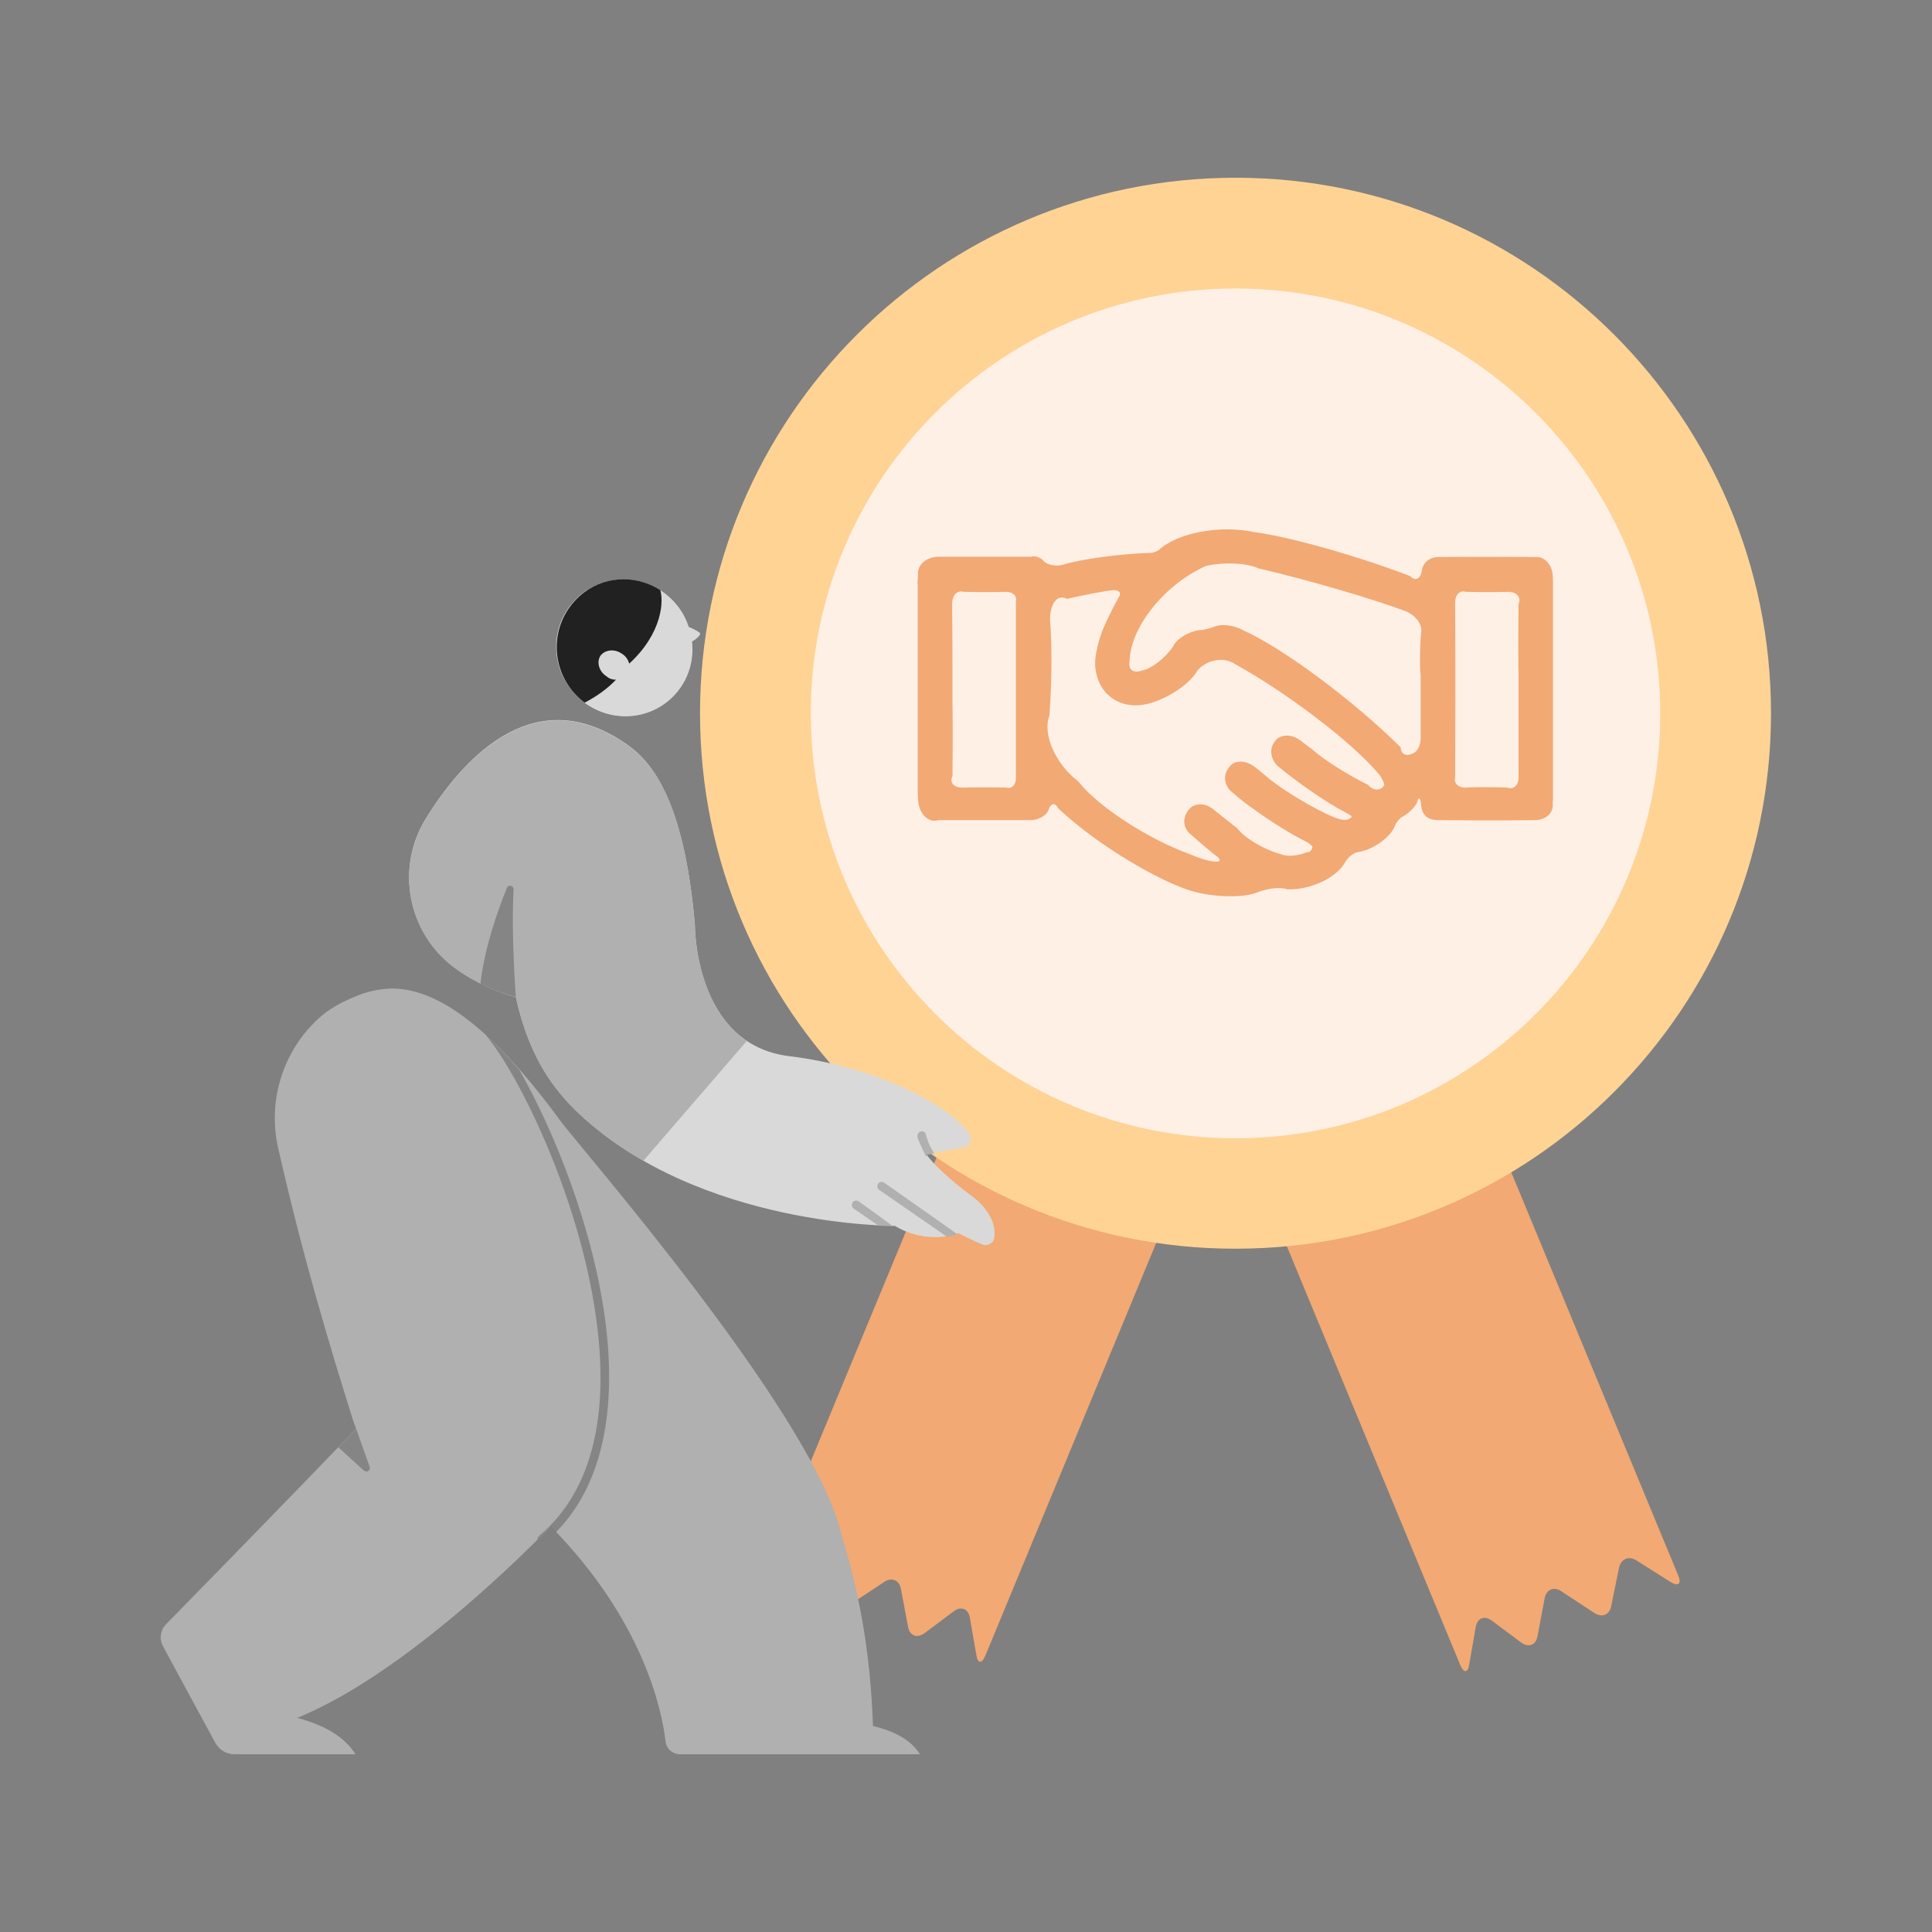 <?xml version="1.0" encoding="utf-8"?>
<!-- Generator: Adobe Illustrator 25.2.1, SVG Export Plug-In . SVG Version: 6.00 Build 0)  -->
<svg version="1.1" xmlns="http://www.w3.org/2000/svg" xmlns:xlink="http://www.w3.org/1999/xlink" x="0px" y="0px"
	 viewBox="0 0 600 600" style="enable-background:new 0 0 600 600;" xml:space="preserve">
<rect x="0" y="0" width="600" height="600" fill="#808080" stroke="none"/>
<style type="text/css">
	.st0{fill:#F2A973;}
	.st1{fill:#FFD394;}
	.st2{fill:#FFF0E6;}
	.st3{fill:#F69488;}
	.st4{fill:#D9D9D9;}
	.st5{clip-path:url(#SVGID_2_);fill:#B0B0B0;}
	.st6{fill:#B0B0B0;}
	.st7{opacity:0.35;}
	.st8{clip-path:url(#SVGID_4_);fill:#343434;}
	.st9{clip-path:url(#SVGID_6_);fill:#B0B0B0;}
	.st10{clip-path:url(#SVGID_8_);fill:#343434;}
	.st11{clip-path:url(#SVGID_10_);fill:#343434;}
	.st12{fill:#D2D2D2;}
	.st13{clip-path:url(#SVGID_12_);fill:#212121;}
</style>
<g id="Layer_1">
	<g>
		<g>
			<g>
				<g>
					<g>
						<path class="st0" d="M306,514.2c-1.1,2.6-2.4,2.5-2.8-0.3l-2-11.5c-0.5-2.8-2.7-3.7-5-2l-9.1,6.8c-2.3,1.7-4.6,0.8-5.1-2
							l-2.2-11.7c-0.5-2.8-2.9-3.8-5.2-2.2l-10.2,6.7c-2.4,1.6-4.8,0.6-5.3-2.2l-2.4-11.8c-0.6-2.8-3-3.8-5.4-2.3l-10.6,6.7
							c-2.4,1.5-3.5,0.6-2.4-2L310.1,313c1.1-2.6,4.1-3.9,6.7-2.8l58.1,24.1c2.6,1.1,3.9,4.1,2.8,6.7L306,514.2z"/>
					</g>
					<g>
						<path class="st0" d="M453.5,517.1c1.1,2.6,2.4,2.5,2.8-0.3l2-11.5c0.5-2.8,2.7-3.7,5-2l9.1,6.8c2.3,1.7,4.6,0.8,5.1-2
							l2.2-11.7c0.5-2.8,2.9-3.8,5.2-2.2l10.2,6.7c2.4,1.6,4.8,0.6,5.3-2.2l2.4-11.8c0.6-2.8,3-3.8,5.4-2.3l10.6,6.7
							c2.4,1.5,3.5,0.6,2.4-2l-71.8-173.4c-1.1-2.6-4.1-3.9-6.7-2.8L384.5,337c-2.6,1.1-3.9,4.1-2.8,6.7L453.5,517.1z"/>
					</g>
					<g>
						<path class="st1" d="M383.7,387.8c91.9,0,166.3-74.5,166.3-166.3S475.5,55.2,383.7,55.2s-166.3,74.5-166.3,166.3
							C217.4,313.4,291.8,387.8,383.7,387.8"/>
					</g>
					<g>
						<path class="st2" d="M383.7,353.5c72.9,0,131.9-59.1,131.9-131.9s-59-132-131.9-132s-131.9,59.1-131.9,131.9
							S310.8,353.5,383.7,353.5"/>
					</g>
					<g>
						<path class="st0" d="M295.8,209.5v8.9c0.1,3.4,0.1,13.6,0,22.6c-1,2.1,0.5,3.7,3.3,3.6c3-0.1,9-0.1,13.5,0
							c1.6,0.5,2.9-0.9,2.9-2.9c0-12,0-36.6,0-54.9c0.4-1.7-0.9-3-3-3c-2.9,0.1-8.8,0.1-13.2,0c-2-0.6-3.6,1-3.6,3.7
							C295.8,196.3,295.8,205.1,295.8,209.5 M471.6,218.8c0-2.5,0-6.5,0-8.9c-0.1-3.4-0.1-13.4,0-22.3c0.9-2.2-0.6-3.9-3.5-3.8
							c-2.8,0.1-8.6,0.1-12.9,0c-1.8-0.6-3.3,0.9-3.3,3.3c0.1,11.9,0.1,36.2,0,54.3c-0.5,1.8,1,3.3,3.4,3.2c2.8-0.2,8.6-0.2,12.9,0
							c1.9,0.7,3.5-0.8,3.4-3.4C471.6,232.2,471.6,223.3,471.6,218.8 M441.2,215.2c0-1.6,0-4,0-5.4c-0.3-2-0.3-7.8,0.1-13
							c0.7-2.5-1.4-5.6-4.8-7c-9.8-3.7-30.2-9.7-45.7-13.3c-3.6-1.7-10.9-2-16.4-0.7c-12.8,5.8-23.4,19-23.6,29.6
							c-0.5,2.6,1.2,3.8,4,2.8c3-0.6,7.2-4,9.5-7.4c1-2.3,4.6-4.6,8.1-5.1c1.1,0,3.3-0.5,4.8-1.1c2-0.9,6-0.5,8.8,1.1
							c12.5,5.6,34.4,21.9,49,36.4c0,2.1,1.7,2.9,3.7,1.9c1.4-0.4,2.5-2.5,2.5-4.6C441.2,223.6,441.2,218,441.2,215.2 M377.9,267.6
							c1.1,0,1.2-0.7,0.2-1.5c-1.4-1-5.1-4.1-8.2-6.9c-2.5-1.8-2.8-5.2-0.8-7.6c1.5-2.2,4.8-2.4,7.4-0.5c1.7,1.4,5.2,4.1,7.8,6.2
							c2.2,2.9,8.1,6.5,13.3,7.9c1.8,0.9,5.4,0.7,8.1-0.5c1,0.1,1.8-0.7,1.9-1.7c-0.3-0.5-1.1-1.2-1.9-1.6
							c-3.9-1.8-11.3-6.4-16.6-10.3c-1.4-0.9-4.1-3-6-4.7c-2.9-2-3.5-5.6-1.4-8.1c1.5-2.3,5-2.4,8-0.1c0.7,0.5,2.1,1.6,3.1,2.5
							c3.7,3.4,12.2,8.7,19,12c2.5,1.2,5.1,2.3,6.7,1.8c0.8-0.2,1.4-0.7,1.2-1.1c-0.4-0.3-1.4-0.8-2.2-1.3
							c-4.8-2.4-13.9-8.6-20.2-13.8c-2.6-2-3.3-5.5-1.5-7.9c1.5-2.4,5.1-2.6,8-0.5c0.8,0.6,2.4,1.9,3.7,2.8c3.4,3.1,11.1,8,17.3,11
							c1.6,1.9,3.9,2,5.1,0.2c-0.1-1.1-1.1-3-2.3-4.2c-8.1-9.4-27.8-24.5-44.1-33.5c-3.4-2.3-8.6-1.4-11.6,2
							c-2.1,3.9-8.7,8.5-14.8,10.2c-9.1,2.6-16.7-2.9-17-12.2c-0.1-2.6,1.1-7.6,2.6-11.2c1.7-3.9,3.7-7.7,4.9-9.8
							c0.7-1.2-0.2-2-2-1.9c-2.3,0.2-8.7,1.4-14.3,2.7c-2.8-1.6-5.2,1.3-5.2,6.4c0.6,6.6,0.6,19.9-0.2,29.8c-2.2,5.8,1.8,15,9,20.5
							c5.9,7.6,21.4,17.8,34.7,22.6C372.8,266.7,375.9,267.6,377.9,267.6 M441.3,249.8c-0.1-1.7-0.6-2.4-1-1.4c-0.1,1.5-2.4,4-5,5.4
							c-0.6,0.3-1.4,1.3-1.9,2.2c-1.2,3.7-6.3,7.6-11.4,8.6c-1.2,0-3.1,1.3-4.1,2.9c-2.6,5-10.7,8.9-18.1,8.7
							c-1.9-0.8-6-0.4-9.2,0.9c-4.4,1.8-13.5,1.6-20.2-0.3c-9.1-2.6-25.4-12-36.4-21.1c-1.3-1-3.7-3.1-5.5-4.8
							c-0.8-1.7-2.1-1.5-2.8,0.4c-0.5,1.9-3.1,3.4-5.8,3.4c-6.2,0-19,0-28.5,0c-2.8,0.9-5.6-1.5-6.2-5.4c-0.1-0.8-0.2-2.4-0.2-3.6
							c0-14,0-42.6,0-63.9c-0.1-0.7,0-2.2,0.1-3.3c-0.3-3,2.5-5.5,6.2-5.6c6.3,0,19.2,0,28.8,0c1.3-0.4,3.1,0.2,4,1.3
							c1,1.2,3.7,1.8,5.9,1.2c5.8-1.8,18-3.4,27.1-3.7c0.7,0.1,1.9-0.3,2.8-0.9c5.7-5.3,18.8-7.8,29.3-5.6
							c11.1,1.4,32.9,7.6,48.7,13.7c1.7,1.7,3.3,0.9,3.7-1.8c0.2-2.2,2.4-4.1,4.9-4.1c6.7-0.1,20.3-0.1,30.4,0
							c2.3-0.3,4.6,1.8,5.2,4.7c0.1,0.6,0.2,2,0.2,3c0,14.6,0,44.3,0,66.5c0,0.5,0,1.5-0.1,2.3c0.4,2.9-2.1,5.2-5.6,5.2
							c-6.5,0.1-19.6,0.1-29.5,0C443,254.8,441.6,252.9,441.3,249.8"/>
					</g>
				</g>
			</g>
			<g>
				<g>
					<g>
						<path class="st3" d="M284.9,353c0,0.1,0,0.1,0.1,0.2c0,0,0,0,0-0.1C284.9,353.1,284.9,353,284.9,353L284.9,353L284.9,353z"/>
					</g>
				</g>
			</g>
		</g>
	</g>
</g>
<g id="Layer_1_copy">
	<g>
		<g>
			<g>
				<g>
					<g>
						<path class="st4" d="M160.2,309.6c0,0-9.7-2.2-18.9-9c-14.6-10.7-18.6-30.9-9.1-46.3c10.6-17.2,32.4-43,61.2-24
							c6.4,4.2,18.7,13.6,22.4,56.9c0,0-0.3,37.2,29.3,40.8c26.1,3.2,48.5,14.3,55.8,23.9c0.6,0.8,0.7,1.8,0.4,2.7
							c-0.3,0.9-1.1,1.5-2.1,1.7c-4.5,0.9-11.5,2.2-11.5,2.2s2.9,4.5,13.5,12.5c0,0,8.6,5.5,7.6,13.3c-0.1,0.8-0.5,1.5-1.2,1.9
							s-1.5,0.6-2.2,0.4c-1.6-0.6-4-1.7-7.7-3.6c0,0-9.5,3.9-19.8-2.3c0,0-60.3,0.4-97.9-34.7C172.9,339.3,164.5,329.3,160.2,309.6"
							/>
					</g>
				</g>
			</g>
			<g>
				<g>
					<g>
						<defs>
							<path id="SVGID_1_" d="M132.3,254.4c-9.5,15.4-5.5,35.6,9.1,46.3c9.2,6.7,18.9,9,18.9,9c4.3,19.7,12.7,29.7,19.9,36.4
								c37.6,35.1,97.9,34.7,97.9,34.7c10.3,6.2,19.8,2.3,19.8,2.3c3.7,1.9,6.1,3,7.7,3.6c0.8,0.2,1.6,0.1,2.2-0.4
								c0.7-0.4,1.1-1.1,1.2-1.9c0.9-7.8-7.6-13.3-7.6-13.3c-10.6-8-13.5-12.5-13.5-12.5s7-1.3,11.5-2.2c0.9-0.2,1.7-0.8,2.1-1.7
								c0.3-0.9,0.2-1.9-0.4-2.7c-7.3-9.6-29.7-20.8-55.8-23.9c-29.5-3.6-29.3-40.8-29.3-40.8c-3.6-43.3-16-52.7-22.4-56.9
								c-7.2-4.7-13.9-6.7-20.2-6.7C154.5,223.7,140.2,241.4,132.3,254.4"/>
						</defs>
						<clipPath id="SVGID_2_">
							<use xlink:href="#SVGID_1_"  style="overflow:visible;"/>
						</clipPath>
						<path class="st5" d="M284.9,353c0,0.1,0,0.1,0.1,0.2c0,0,0,0,0-0.1C284.9,353.1,284.9,353,284.9,353L284.9,353L284.9,353z
							 M290.4,358.5c-2-2.7-2.6-5.3-2.8-5.9v-0.1l0,0c0-0.2-0.1-0.3-0.1-0.3c-0.1-0.3-0.3-0.5-0.4-0.6c-0.4-0.3-0.9-0.3-1.2-0.2
							c-0.3,0.1-0.7,0.3-0.9,0.9c0,0-0.1,0.2-0.1,0.6c0,0,0,0.1,0,0.2c0.2,1,2.6,5.9,2.6,5.9L290.4,358.5z M277.8,381.2
							c0.7,0.4-11.1-8.1-11.1-8.1c-0.6-0.4-1.5-0.3-1.9,0.3c-0.4,0.6-0.3,1.5,0.3,1.9l8.2,5.7C276.1,381.2,277.8,381.2,277.8,381.2
							 M297.6,383.5c0.5,0.3-23-16.2-23-16.2c-0.6-0.4-1.5-0.3-1.9,0.3c-0.4,0.6-0.3,1.5,0.3,1.9l21.4,14.8
							C296.4,384,297.6,383.5,297.6,383.5"/>
					</g>
				</g>
			</g>
			<g>
				<g>
					<g>
						<path class="st6" d="M231.9,323.3c-16.2-11-16.1-36-16.1-36c-3.6-43.3-16-52.7-22.4-56.9c-28.8-19-50.6,6.8-61.2,24
							c-9.5,15.4-5.5,35.6,9.1,46.3c9.2,6.7,18.9,9,18.9,9c4.3,19.7,12.7,29.7,19.9,36.4c6.1,5.7,12.8,10.4,19.7,14.4L231.9,323.3z"
							/>
					</g>
					<g>
						<g class="st7">
							<g>
								<g>
									<defs>
										<rect id="SVGID_3_" x="126" y="257" width="57.5" height="55.2"/>
									</defs>
									<clipPath id="SVGID_4_">
										<use xlink:href="#SVGID_3_"  style="overflow:visible;"/>
									</clipPath>
									<path class="st8" d="M160.2,309.6c0,0-1.5-19.4-0.7-33.3c0.1-0.5-0.3-1.1-0.8-1.2s-1.1,0.1-1.3,0.7
										c-2.8,6.9-6.9,18.4-8.2,29.7C155.4,308.5,160.2,309.6,160.2,309.6"/>
								</g>
							</g>
						</g>
					</g>
				</g>
			</g>
			<g>
				<g>
					<g>
						<defs>
							<path id="SVGID_5_" d="M110.5,309.4c-6.3,2.6-10,5-13.9,9.2c-9.5,10.2-13.3,24.5-10.2,38c7.5,33.1,15.7,60.6,24.1,87.2
								c-22,22.9-49.8,51.3-58.9,60.6c-1.8,1.8-2.2,4.6-1,6.8c3.9,7.3,12.5,23.1,16.3,30.1c1.2,2.1,3.4,3.5,5.8,3.5h37.7
								c-3-4.7-8.3-8.7-18.1-11.3C128.6,518.8,171,474,171,474c28.5,28.9,34.5,56.6,35.7,66.8c0.2,2.3,2.2,4,4.5,4h74.5
								c-3-4.8-8.3-7.2-14.6-8.8c-1-32.2-7.9-52.9-10.5-62c-10.7-37.8-80.5-117.7-86.4-125.7c-23.9-32.7-40.4-41.3-52.5-41.3
								C117.5,307.1,113.8,308,110.5,309.4"/>
						</defs>
						<clipPath id="SVGID_6_">
							<use xlink:href="#SVGID_5_"  style="overflow:visible;"/>
						</clipPath>
						<rect x="-10.8" y="71.6" class="st9" width="470" height="473.7"/>
					</g>
				</g>
			</g>
			<g>
				<g>
					<g>
						<g class="st7">
							<g>
								<g>
									<defs>
										<rect id="SVGID_7_" x="81.9" y="423.4" width="56.2" height="36.1"/>
									</defs>
									<clipPath id="SVGID_8_">
										<use xlink:href="#SVGID_7_"  style="overflow:visible;"/>
									</clipPath>
									<path class="st10" d="M109.8,441.5c0.2,0.8,0.5,1.6,0.7,2.4c-1.8,1.8-3.6,3.7-5.4,5.6l7.9,7.2c0.4,0.3,1,0.4,1.4,0.1
										s0.6-0.8,0.4-1.3L109.8,441.5z"/>
								</g>
							</g>
						</g>
					</g>
					<g>
						<g class="st7">
							<g>
								<g>
									<defs>
										<rect id="SVGID_9_" x="127.5" y="303.4" width="84.9" height="177.3"/>
									</defs>
									<clipPath id="SVGID_10_">
										<use xlink:href="#SVGID_9_"  style="overflow:visible;"/>
									</clipPath>
									<path class="st11" d="M150.8,321.4c10.7,12.6,30.2,52.7,34.7,90.8c3.1,25.4-0.5,50-18.1,64.8c-0.3,0.3-0.5,0.7-0.5,1.1
										c2.6-2.6,4-4.1,4-4.1c0.6,0.6,1.2,1.2,1.8,1.8c15.2-15.5,18.4-39.3,15.5-63.9c-3.6-30-16.3-61.1-26.9-79.6
										C157.6,328,154.1,324.4,150.8,321.4"/>
								</g>
							</g>
						</g>
					</g>
					<g>
						<path class="st12" d="M213.8,194.8c-0.7-2.1-1.6-4-3-5.9c-6.9-9.6-20.1-11.7-29.5-4.9s-11.4,20-4.4,29.5
							c6.9,9.5,20.1,11.7,29.5,4.9c6.2-4.5,9.3-11.9,8.4-19.3c1.5-0.7,2.8-2.2,2.5-2.5C216.9,196.2,215.2,195.2,213.8,194.8"/>
					</g>
					<g>
						<path class="st4" d="M177,213.6c6.9,9.5,20.1,11.7,29.5,4.9c6.2-4.5,9.3-11.9,8.4-19.3c1.5-0.7,2.8-2.2,2.5-2.5
							c-0.4-0.6-2.2-1.4-3.5-2c-0.7-2.1-1.6-4-3-5.9c-6.9-9.5-20.1-11.7-29.5-4.9C172.1,190.8,170.1,204,177,213.6"/>
					</g>
				</g>
			</g>
			<g>
				<g>
					<g>
						<defs>
							<path id="SVGID_11_" d="M181.5,183.9c-9.4,7-11.4,20.1-4.5,29.7c6.9,9.5,20.1,11.7,29.5,4.9c6.2-4.5,9.3-11.9,8.4-19.3
								c1.5-0.7,2.8-2.2,2.5-2.5c-0.4-0.6-2.2-1.4-3.5-2c-0.7-2.1-1.6-4-3-5.9c-4.2-5.8-10.7-8.9-17.3-8.9
								C189.4,179.9,185.1,181.2,181.5,183.9"/>
						</defs>
						<clipPath id="SVGID_12_">
							<use xlink:href="#SVGID_11_"  style="overflow:visible;"/>
						</clipPath>
						<path class="st13" d="M191.3,211.1c-2.7,2.8-6,5.2-9.9,7.2c-2.5-1.4-4.6-3.3-6.4-5.8c-6.9-9.5-4.8-22.9,4.8-29.8
							c7.7-5.6,17.7-5.3,25-0.2c1.6,3.8,0.9,14.2-9.4,23.6c-0.3-1.2-1.1-2.4-2.3-3.1c-2.3-1.6-5.2-1.2-6.6,0.6
							c-1.3,2-0.5,4.9,1.8,6.4C189.2,210.8,190.3,211.1,191.3,211.1"/>
					</g>
				</g>
			</g>
		</g>
	</g>
</g>
</svg>
